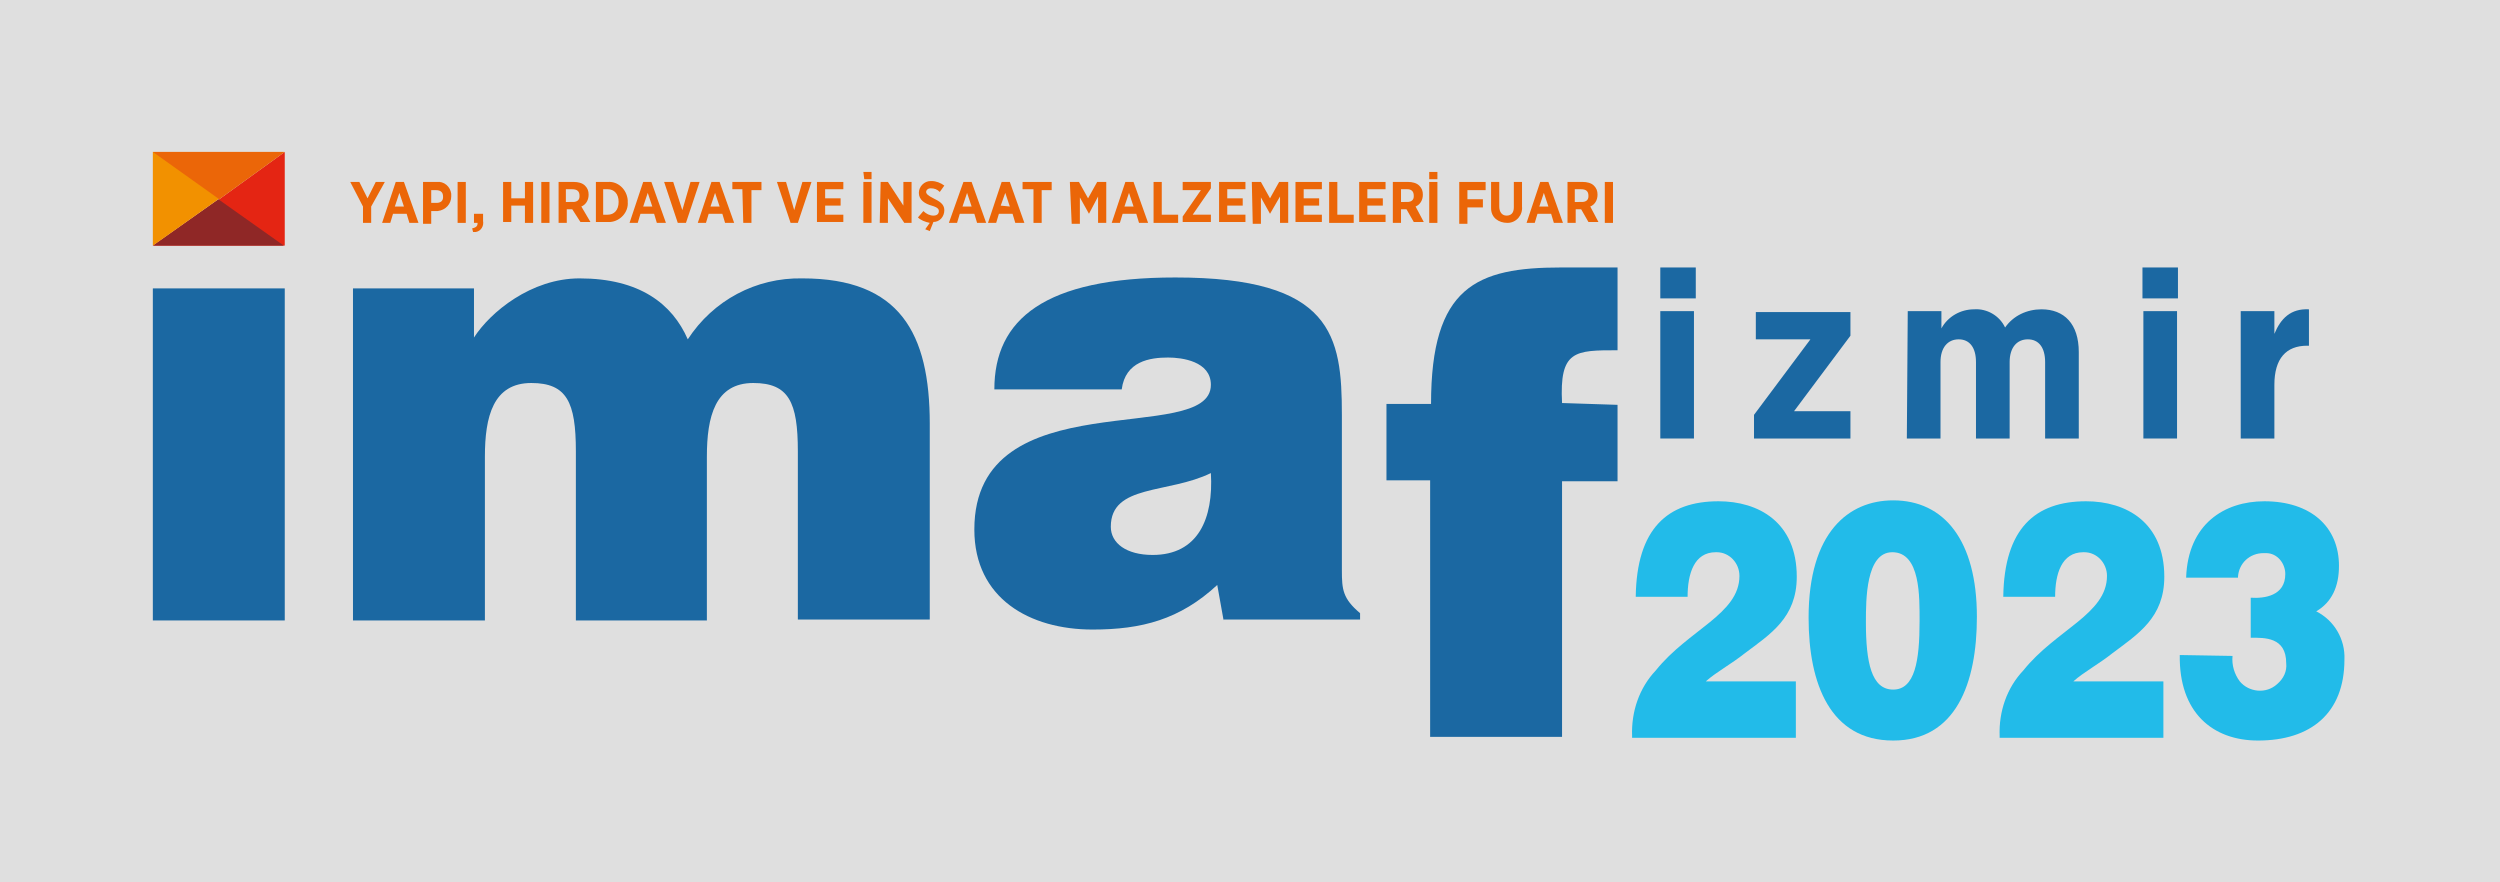<svg xmlns="http://www.w3.org/2000/svg" xmlns:xlink="http://www.w3.org/1999/xlink" id="katman_1" x="0px" y="0px" viewBox="0 0 274.8 97" style="enable-background:new 0 0 274.8 97;" xml:space="preserve"><style type="text/css">	.st0{fill:#DFDFDF;}	.st1{fill:#EB6608;}	.st2{fill:#E42513;}	.st3{fill:#8F2726;}	.st4{fill:#1B68A2;}	.st5{fill:#F7AE52;}	.st6{fill:#F29100;}	.st7{fill:#22BBE9;}</style><rect class="st0" width="274.8" height="97"></rect><path class="st1" d="M39.9,22.7L38.5,20h1l0.9,1.8l0.9-1.8h1l-1.5,2.7v1.8h-0.9L39.9,22.7z"></path><path class="st1" d="M43.5,20h0.9l1.6,4.5h-1l-0.3-1h-1.5l-0.3,1h-0.9L43.5,20z M44.4,22.7l-0.5-1.5l-0.5,1.5H44.4z"></path><path class="st1" d="M46.5,20H48c0.8-0.1,1.5,0.5,1.6,1.3c0,0.1,0,0.2,0,0.3l0,0c0,0.8-0.6,1.5-1.5,1.6c-0.1,0-0.1,0-0.2,0h-0.5v1.4 h-0.9L46.5,20z M48,22.3c0.4,0,0.7-0.2,0.7-0.6c0,0,0-0.1,0-0.1l0,0c0-0.5-0.3-0.7-0.8-0.7h-0.5v1.4L48,22.3z"></path><path class="st1" d="M50.3,20h0.9v4.5h-0.9V20z"></path><path class="st1" d="M51.9,25.1c0.5-0.1,0.6-0.3,0.6-0.6h-0.4v-1h1v0.8c0.1,0.5-0.2,1.1-0.8,1.2c-0.1,0-0.2,0-0.3,0L51.9,25.1z"></path><path class="st1" d="M55.3,20h0.9v1.8h1.5V20h0.9v4.5h-0.9v-1.9h-1.5v1.8h-0.9V20z"></path><path class="st1" d="M59.5,20h0.9v4.5h-0.9V20z"></path><path class="st1" d="M61.4,20h1.7c0.4,0,0.9,0.1,1.2,0.4c0.3,0.3,0.4,0.6,0.4,1l0,0c0,0.6-0.3,1.1-0.8,1.3l1,1.7h-1.1L62.9,23h-0.6 v1.5h-0.9V20z M63,22.2c0.4,0,0.7-0.2,0.7-0.6c0,0,0-0.1,0-0.1l0,0c0-0.5-0.3-0.7-0.8-0.7h-0.7v1.4L63,22.2z"></path><path class="st1" d="M65.4,20h1.4c1.1-0.1,2.1,0.8,2.2,2c0,0.1,0,0.2,0,0.2l0,0c0.1,1.1-0.8,2.1-1.9,2.2c-0.1,0-0.2,0-0.2,0h-1.4V20 z M66.3,20.8v2.8h0.5c0.7,0,1.2-0.5,1.2-1.4l0,0c0-0.9-0.5-1.4-1.2-1.4L66.3,20.8z"></path><path class="st1" d="M70.7,20h0.9l1.6,4.5h-1l-0.3-1h-1.5l-0.3,1h-0.9L70.7,20z M71.7,22.7l-0.5-1.5l-0.5,1.5H71.7z"></path><path class="st1" d="M73,20h1l1,3.1l0.9-3.1h1l-1.5,4.5h-0.9L73,20z"></path><path class="st1" d="M78.2,20h0.9l1.6,4.5h-1l-0.3-1h-1.5l-0.3,1h-0.9L78.2,20z M79.1,22.7l-0.5-1.5l-0.5,1.5H79.1z"></path><path class="st1" d="M81.6,20.8h-1.1V20h3.2v0.9h-1.1v3.6h-0.9L81.6,20.8z"></path><path class="st1" d="M85.4,20h1l0.9,3.1l0.9-3.1h1l-1.5,4.5h-0.8L85.4,20z"></path><path class="st1" d="M89.8,20h2.9v0.8h-2v1h1.7v0.8h-1.7v1h2v0.8h-2.9V20z"></path><path class="st1" d="M94.9,20h0.9v4.5h-0.9V20z M94.9,18.9h0.9v0.8H95L94.9,18.9z"></path><path class="st1" d="M96.8,20h0.8l1.7,2.6V20h0.9v4.5h-0.8l-1.8-2.7v2.7h-0.9L96.8,20z"></path><path class="st1" d="M101.7,25.2l0.5-0.7c-0.5-0.1-1-0.3-1.3-0.6l0.6-0.7c0.3,0.3,0.7,0.5,1.1,0.5c0.4,0,0.6-0.2,0.6-0.5l0,0 c0-0.2-0.1-0.4-0.8-0.6S101,22,101,21.2l0,0c0-0.7,0.6-1.3,1.3-1.3c0,0,0.1,0,0.1,0c0.5,0,1,0.2,1.4,0.5l-0.5,0.7 c-0.3-0.3-0.6-0.4-1-0.4c-0.3,0-0.5,0.2-0.5,0.4l0,0c0,0.2,0.2,0.4,0.8,0.7s1.2,0.6,1.2,1.3l0,0c0,0.7-0.5,1.3-1.2,1.3l-0.4,1 L101.7,25.2z"></path><path class="st1" d="M105.9,20h0.9l1.6,4.5h-1l-0.3-1h-1.6l-0.3,1h-0.9L105.9,20z M106.8,22.7l-0.5-1.5l-0.5,1.5H106.8z"></path><path class="st1" d="M110.1,20h0.9l1.6,4.5h-1l-0.3-1h-1.5l-0.3,1h-0.9L110.1,20z M111,22.7l-0.5-1.5l-0.5,1.4L111,22.7z"></path><path class="st1" d="M113.5,20.8h-1.1V20h3.2v0.9h-1.1v3.6h-0.9V20.8z"></path><path class="st1" d="M117.6,20h1l1,1.8l1-1.8h1v4.5h-0.9v-2.9l-1,1.9l0,0l-1-1.8v2.9h-0.9L117.6,20z"></path><path class="st1" d="M123.7,20h0.9l1.6,4.5h-1l-0.3-1h-1.5l-0.3,1h-0.9L123.7,20z M124.6,22.7l-0.5-1.5l-0.5,1.5H124.6z"></path><path class="st1" d="M126.8,20h0.9v3.6h1.8v0.9h-2.7V20z"></path><path class="st1" d="M130,23.8l2-2.9h-2V20h3.1v0.7l-2,2.9h2v0.8H130V23.8z"></path><path class="st1" d="M134,20h2.9v0.8h-2v1h1.7v0.8h-1.7v1h2v0.8H134V20z"></path><path class="st1" d="M137.6,20h1l1,1.8l1-1.8h1v4.5h-0.9v-2.9l-1.1,1.9l0,0l-1-1.8v2.9h-0.9L137.6,20z"></path><path class="st1" d="M142.4,20h2.9v0.8h-2v1h1.7v0.8h-1.7v1h2v0.8h-2.9L142.4,20z"></path><path class="st1" d="M146.1,20h0.9v3.6h1.8v0.9h-2.7L146.1,20z"></path><path class="st1" d="M149.4,20h2.9v0.8h-2v1h1.7v0.8h-1.7v1h2v0.8h-2.9L149.4,20z"></path><path class="st1" d="M153.1,20h1.7c0.4,0,0.9,0.1,1.2,0.4c0.3,0.3,0.4,0.6,0.4,1l0,0c0,0.6-0.3,1.1-0.8,1.3l0.9,1.7h-1.1l-0.8-1.4 H154v1.5h-0.9L153.1,20z M154.7,22.2c0.4,0,0.7-0.2,0.7-0.6c0,0,0-0.1,0-0.1l0,0c0-0.5-0.3-0.7-0.7-0.7H154v1.4L154.7,22.2z"></path><path class="st1" d="M157.1,20h0.9v4.5h-0.9L157.1,20z M157.1,18.9h0.9v0.8h-0.9L157.1,18.9z"></path><path class="st1" d="M160.4,20h2.9v0.9h-2v1h1.7v0.9h-1.7v1.8h-0.9L160.4,20z"></path><path class="st1" d="M163.9,22.7V20h0.9v2.7c0,0.6,0.3,1,0.8,1s0.8-0.3,0.8-0.9V20h0.9v2.7c0.1,0.9-0.6,1.8-1.6,1.8 s-1.8-0.6-1.8-1.6C163.9,22.9,163.9,22.8,163.9,22.7L163.9,22.7z"></path><path class="st1" d="M169.3,20h0.9l1.6,4.5h-1l-0.3-1h-1.5l-0.3,1h-0.9L169.3,20z M170.2,22.7l-0.5-1.5l-0.5,1.5H170.2z"></path><path class="st1" d="M172.3,20h1.7c0.4,0,0.9,0.1,1.2,0.4c0.3,0.3,0.4,0.6,0.4,1l0,0c0,0.6-0.3,1.1-0.8,1.3l0.9,1.7h-1.1l-0.8-1.4 h-0.6v1.5h-0.9L172.3,20z M173.9,22.2c0.4,0,0.7-0.2,0.7-0.6c0,0,0-0.1,0-0.1l0,0c0-0.5-0.3-0.7-0.8-0.7h-0.7v1.4L173.9,22.2z"></path><path class="st1" d="M176.4,20h0.9v4.5h-0.9V20z"></path><polygon class="st2" points="24.1,21.9 31.3,16.7 31.3,27 16.8,27 "></polygon><polygon class="st3" points="24,21.9 31.2,27 31.2,27 16.8,27 "></polygon><rect x="16.8" y="31.7" class="st4" width="14.5" height="36.5"></rect><path class="st4" d="M38.8,31.7h13.3v5.4c1.8-2.8,6.3-6.5,11.6-6.5c6.6,0,10.2,2.8,11.9,6.7c2.8-4.3,7.5-6.8,12.6-6.7 c10.7,0,14,6,14,16v21.5H87.7V49.6c0-5.4-1-7.5-4.9-7.5c-4.2,0-5.1,3.7-5.1,8.1v18H63.3V49.6c0-5.4-1-7.5-4.9-7.5 c-4.2,0-5.1,3.7-5.1,8.1v18H38.8V31.7z"></path><path class="st4" d="M134.5,68.2l-0.7-3.9c-4.1,3.8-8.3,4.9-13.7,4.9c-6.9,0-13-3.4-13-11c0-16.6,26-9,26-15.9c0-2.6-3.2-3-4.7-3 c-2,0-4.7,0.4-5.1,3.5h-14c0-7.7,5.5-12.3,19.9-12.3c17.3,0,18.3,6.4,18.3,15.1v17.1c0,2.1,0.1,3.1,2,4.7v0.7H134.5z M133.1,52 c-4.7,2.3-11,1.2-11,5.9c0,1.8,1.7,3.1,4.6,3.1C131.7,61,133.4,57,133.1,52z"></path><path class="st4" d="M177.8,44.5v8.4h-6.1v28.1h-14.5V52.8h-4.8v-8.4h4.9c0-12.9,5-15,14.3-15h6.2v9.1c-4.7,0-6.4,0-6.1,5.8 L177.8,44.5z"></path><path class="st5" d="M16.8,16.8"></path><polygon class="st6" points="24,21.9 16.8,27 16.8,16.7 31.2,16.7 "></polygon><polygon class="st1" points="24.1,21.9 16.8,16.7 16.8,16.7 31.3,16.7 "></polygon><path class="st4" d="M182.5,29.4h3.9v3.4h-3.9V29.4z M182.5,34.2h3.7v14h-3.7V34.2z"></path><path class="st4" d="M192.8,45.6l6.2-8.3h-6v-3h10.4v2.6l-6.2,8.3h6.2v3h-10.6V45.6z"></path><path class="st4" d="M209.7,34.2h3.7v1.9c0.7-1.3,2.1-2.1,3.6-2.1c1.4-0.1,2.8,0.7,3.4,2c0.9-1.3,2.4-2,4-2c2.5,0,4.1,1.6,4.1,4.7 v9.5h-3.7v-8.4c0-1.6-0.7-2.5-1.9-2.5s-2,0.9-2,2.5v8.4h-3.7v-8.4c0-1.6-0.7-2.5-1.9-2.5s-2,0.9-2,2.5v8.4h-3.7L209.7,34.2z"></path><path class="st4" d="M235.5,29.4h3.9v3.4h-3.9V29.4z M235.6,34.2h3.7v14h-3.7V34.2z"></path><path class="st4" d="M246.3,34.2h3.7v2.5c0.7-1.7,1.8-2.8,3.8-2.7v4h-0.2c-2.3,0-3.6,1.4-3.6,4.3v5.9h-3.7V34.2z"></path><path class="st4" d="M15.6,17.4"></path><path class="st7" d="M179.4,80.9c-0.1-2.7,0.8-5.3,2.6-7.2c3.6-4.5,9.2-6.2,9.2-10.4c0-1.4-1.1-2.6-2.5-2.6c0,0,0,0-0.1,0 c-2.4,0-3.1,2.4-3.1,4.9h-5.7c0.1-7.5,3.5-10.5,9.1-10.5c4.4,0,8.6,2.3,8.6,8.3c0,4.5-2.9,6.3-5.7,8.4c-1.5,1.2-3.2,2.1-4.3,3.1h9.9 v6.2H179.4z"></path><path class="st7" d="M208.1,55c5.6,0,9.2,4.4,9.2,12.8c0,7.3-2.3,13.6-9.2,13.6s-9.3-6.2-9.3-13.5C198.8,58.5,203.2,55,208.1,55z  M211,68.3c0-2.7,0.1-7.6-3-7.6c-2.9,0-2.9,5.2-2.9,7.7c0,4.4,0.6,7.4,3,7.4S211,72.6,211,68.3z"></path><path class="st7" d="M219.8,80.9c-0.1-2.7,0.8-5.3,2.6-7.2c3.6-4.5,9.2-6.2,9.2-10.4c0-1.4-1.1-2.6-2.5-2.6c0,0,0,0-0.1,0 c-2.4,0-3.1,2.4-3.1,4.9h-5.7c0.1-7.5,3.5-10.5,9.1-10.5c4.4,0,8.6,2.3,8.6,8.3c0,4.5-2.9,6.3-5.7,8.4c-1.5,1.2-3.2,2.1-4.3,3.1h9.9 v6.2H219.8z"></path><path class="st7" d="M245.4,72.1c-0.1,1,0.2,2,0.8,2.8c1,1.2,2.9,1.4,4.1,0.3c0.7-0.6,1.1-1.4,1-2.3c0-2.9-2.4-2.8-3.9-2.8v-4.4 c1.5,0.1,3.8-0.2,3.8-2.6c0-1.2-0.9-2.3-2.1-2.3c-0.1,0-0.2,0-0.3,0c-1.5,0-2.7,1.1-2.8,2.6c0,0,0,0.1,0,0.1h-5.7 c0.2-5.9,4.2-8.4,8.6-8.4c5.1,0,8.2,2.8,8.2,7.1c0,2.3-0.8,4-2.5,5c2,1,3.2,3.1,3.1,5.3c0,5.9-3.7,8.9-9.5,8.9c-5,0-8.7-3.1-8.6-9.4 L245.4,72.1z"></path></svg>